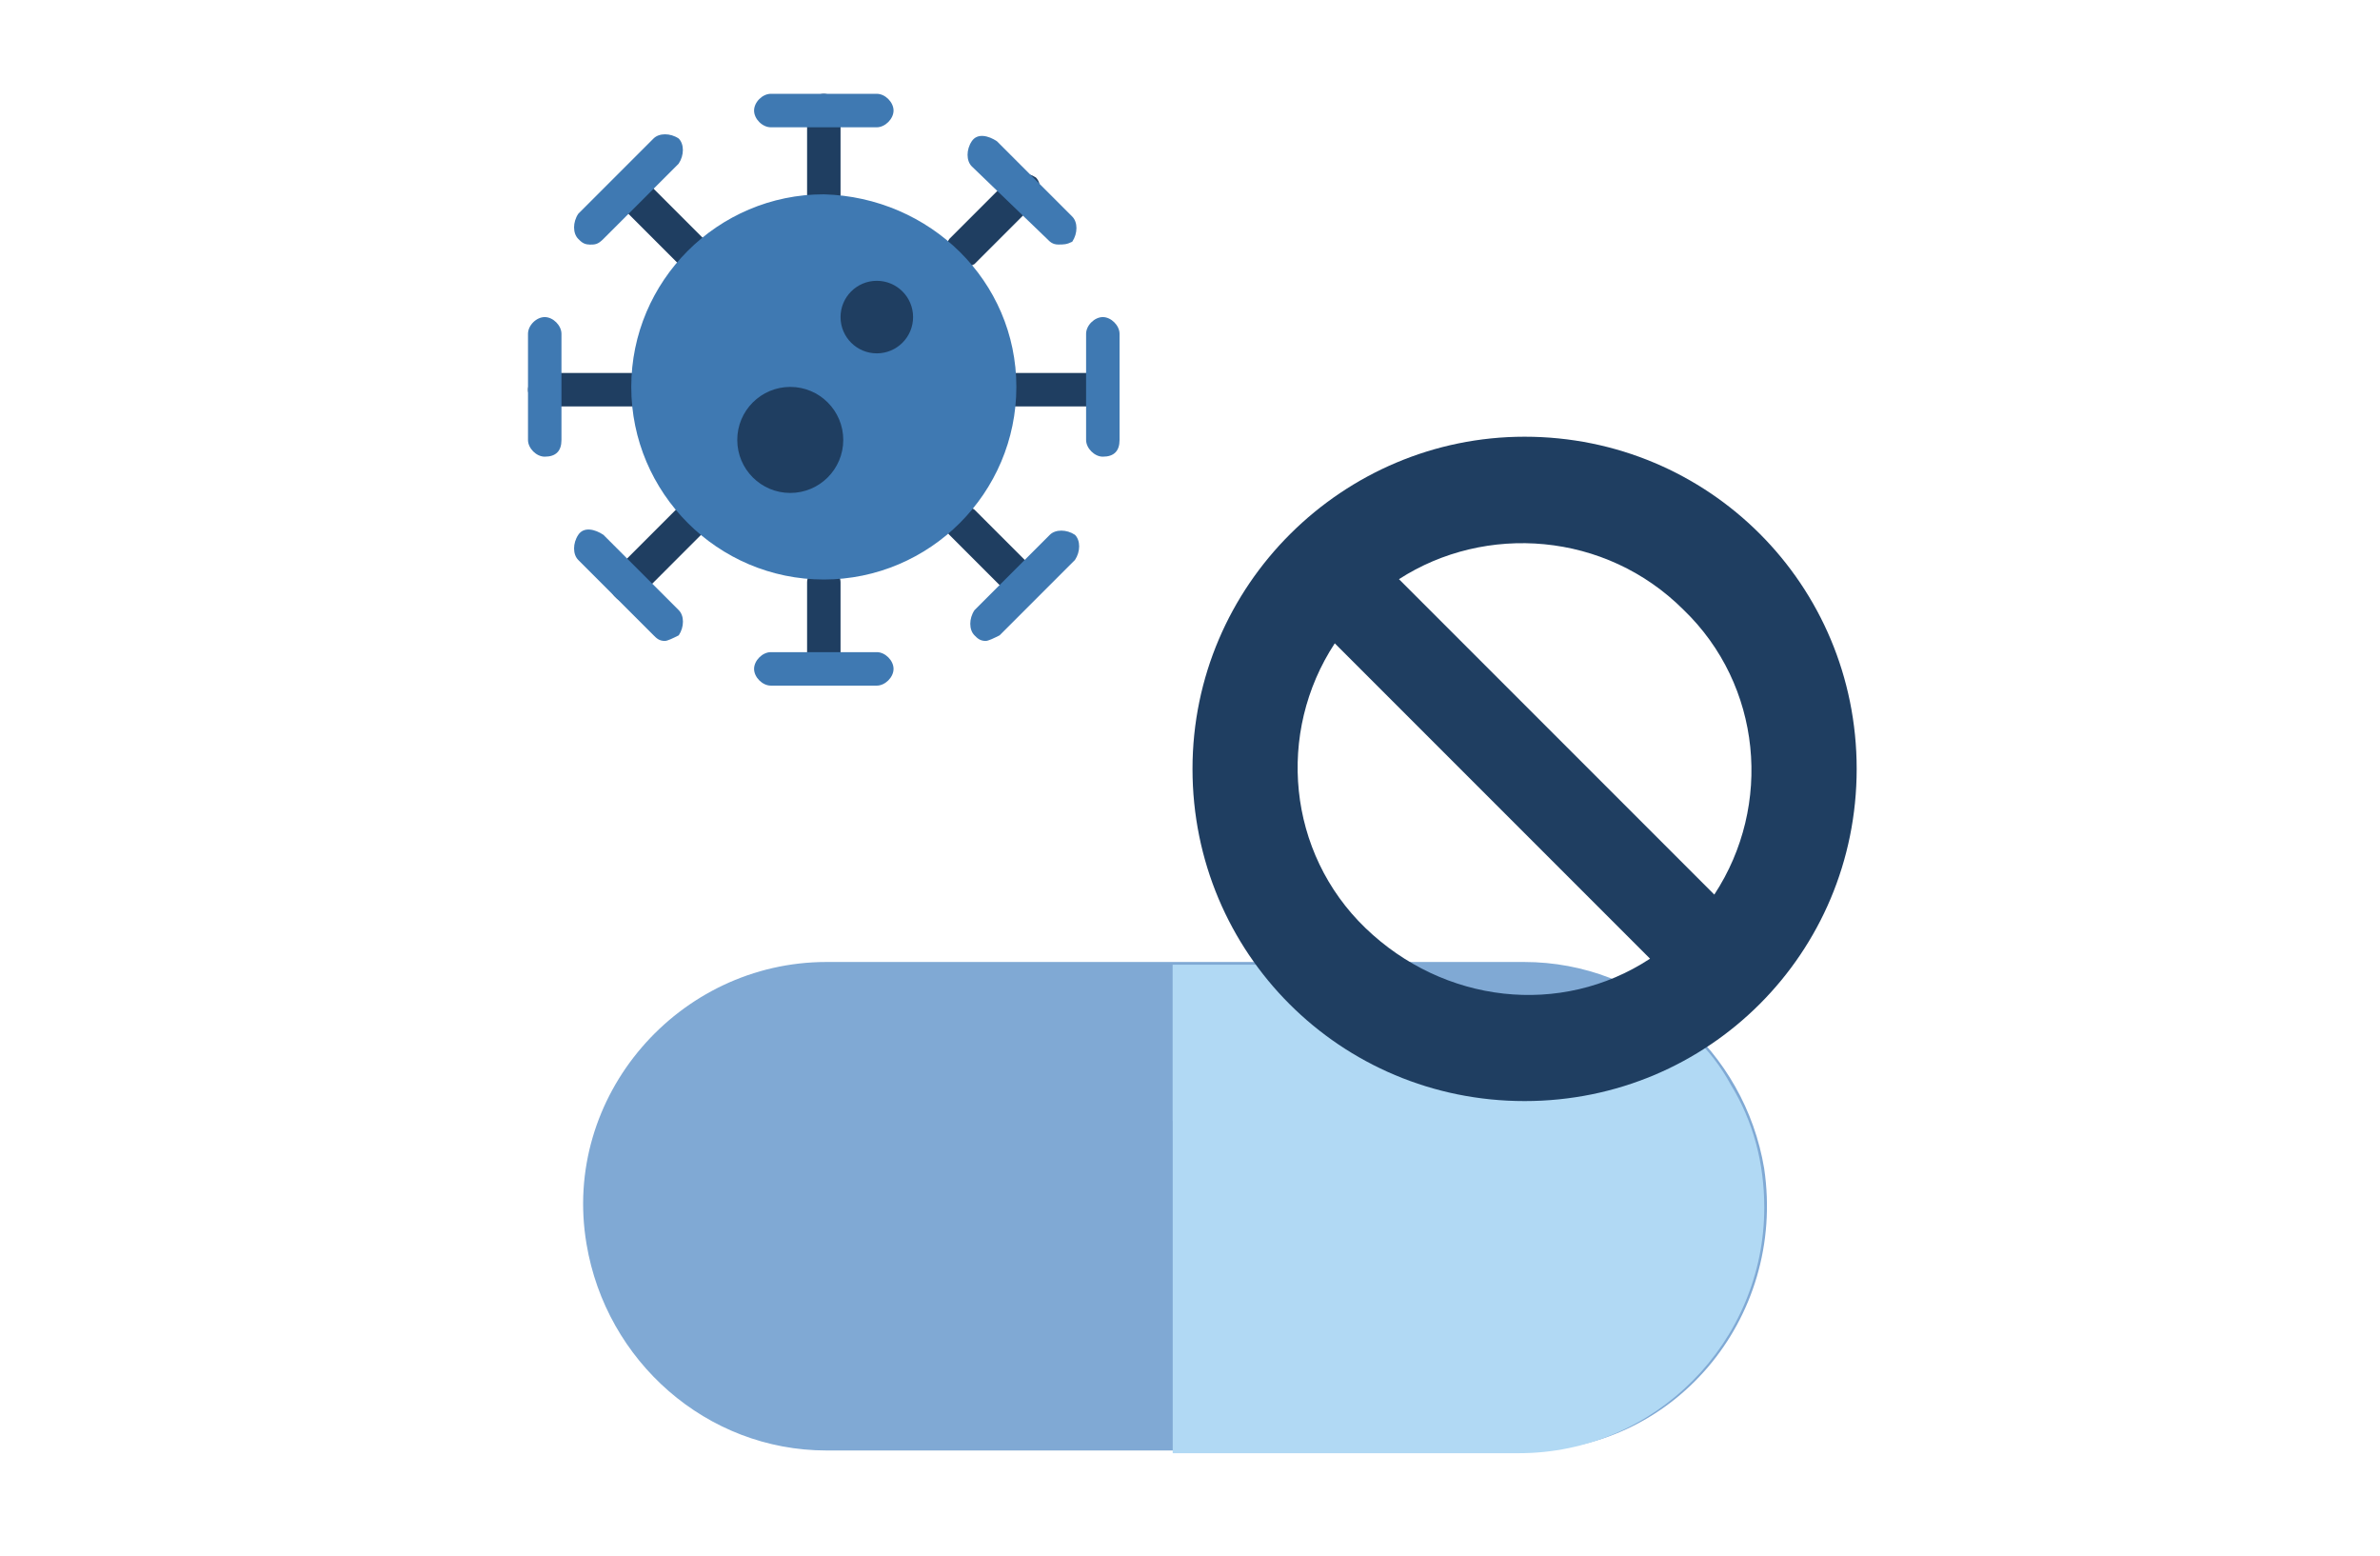 <svg width="231" height="151" viewBox="0 0 231 151" fill="none" xmlns="http://www.w3.org/2000/svg">
<path d="M171.23 113.383C169.334 102.007 159.582 93.343 147.934 93.343H80.222C65.871 93.343 54.495 106.343 56.926 120.703C58.822 132.079 68.575 140.743 80.222 140.743H147.934C162.286 141.015 173.39 128.015 171.23 113.391V113.383Z" fill="#80A9D4"/>
<path d="M113.814 108.775V93.607H123.294L123.566 93.879C133.318 103.631 148.758 104.711 159.59 96.855C163.11 99.023 166.094 101.735 167.99 105.255C170.158 108.775 171.238 112.839 171.238 117.175C171.238 130.175 160.678 141.007 147.406 141.007H113.822V108.775H113.814Z" fill="#B1D9F4"/>
<path d="M79.959 20.751C79.142 20.751 78.335 19.935 78.335 19.127V10.727C78.335 9.919 79.15 9.103 79.959 9.103C80.766 9.103 81.582 9.919 81.582 10.727V19.127C81.582 19.935 81.038 20.751 79.959 20.751Z" fill="#1F3E61"/>
<path d="M79.959 66.527C79.142 66.527 78.335 65.711 78.335 64.903V56.503C78.335 55.695 79.15 54.879 79.959 54.879C80.766 54.879 81.582 55.695 81.582 56.503V64.903C81.582 65.711 81.038 66.527 79.959 66.527Z" fill="#1F3E61"/>
<path d="M93.231 26.167C92.687 26.167 92.415 25.895 92.143 25.623C91.599 25.079 91.599 23.999 92.143 23.183L98.103 17.223C98.647 16.679 99.727 16.679 100.543 17.223C101.087 17.767 101.087 18.847 100.543 19.663L94.583 25.623C94.039 25.895 93.495 26.167 93.231 26.167Z" fill="#1F3E61"/>
<path d="M60.727 58.399C60.182 58.399 59.91 58.127 59.647 57.855C59.102 57.311 59.102 56.231 59.647 55.415L65.606 49.455C66.15 48.911 67.231 48.911 68.046 49.455C68.591 49.999 68.591 51.079 68.046 51.895L62.087 57.855C61.815 58.399 61.27 58.399 60.734 58.399H60.727Z" fill="#1F3E61"/>
<path d="M107.038 39.439H98.647C97.838 39.439 97.022 38.623 97.022 37.815C97.022 37.007 97.838 36.191 98.647 36.191H107.038C107.854 36.191 108.662 37.007 108.662 37.815C108.662 38.623 108.118 39.439 107.038 39.439Z" fill="#1F3E61"/>
<path d="M61.263 39.439H52.871C52.055 39.439 51.247 38.623 51.247 37.815C51.247 37.007 52.055 36.191 52.871 36.191H61.263C62.079 36.191 62.887 37.007 62.887 37.815C63.159 38.623 62.343 39.439 61.263 39.439Z" fill="#1F3E61"/>
<path d="M66.958 26.167C66.414 26.167 66.142 25.895 65.87 25.623L59.91 19.663C59.366 19.119 59.366 18.039 59.91 17.223C60.454 16.679 61.534 16.679 62.35 17.223L68.31 23.183C68.854 23.727 68.854 24.807 68.31 25.623C67.766 25.895 67.222 26.167 66.958 26.167Z" fill="#1F3E61"/>
<path d="M99.183 58.399C98.639 58.399 98.375 58.127 98.103 57.855L92.143 51.895C91.599 51.351 91.599 50.271 92.143 49.455C92.687 48.639 93.767 48.911 94.583 49.455L100.543 55.415C101.087 55.959 101.087 57.039 100.543 57.855C99.999 58.399 99.463 58.399 99.191 58.399H99.183Z" fill="#1F3E61"/>
<path d="M98.647 37.543C98.647 47.839 90.246 56.231 79.959 56.231C69.671 56.231 61.27 47.839 61.27 37.543C61.27 27.247 69.671 18.855 79.959 18.855C90.246 19.127 98.647 27.255 98.647 37.543Z" fill="#3F79B2"/>
<path d="M85.103 27.247C87.046 27.247 88.623 28.823 88.623 30.767C88.623 32.711 87.046 34.287 85.103 34.287C83.159 34.287 81.582 32.711 81.582 30.767C81.582 28.823 83.159 27.247 85.103 27.247Z" fill="#1F3E61"/>
<path d="M76.702 37.543C79.542 37.543 81.846 39.847 81.846 42.687C81.846 45.527 79.542 47.831 76.702 47.831C73.862 47.831 71.558 45.527 71.558 42.687C71.558 39.847 73.862 37.543 76.702 37.543Z" fill="#1F3E61"/>
<path d="M85.102 12.351H74.814C73.998 12.351 73.19 11.543 73.19 10.727C73.19 9.911 74.006 9.103 74.814 9.103H85.102C85.918 9.103 86.726 9.919 86.726 10.727C86.726 11.535 85.91 12.351 85.102 12.351Z" fill="#3F79B2"/>
<path d="M85.102 66.527H74.814C73.998 66.527 73.19 65.711 73.19 64.903C73.19 64.095 74.006 63.279 74.814 63.279H85.102C85.918 63.279 86.726 64.087 86.726 64.903C86.726 65.719 85.91 66.527 85.102 66.527Z" fill="#3F79B2"/>
<path d="M102.711 23.727C102.167 23.727 101.895 23.455 101.631 23.183L94.319 16.143C93.775 15.599 93.775 14.519 94.319 13.703C94.863 12.887 95.943 13.159 96.759 13.703L104.071 21.015C104.615 21.559 104.615 22.639 104.071 23.455C103.527 23.727 103.255 23.727 102.719 23.727H102.711Z" fill="#3F79B2"/>
<path d="M64.519 62.191C63.974 62.191 63.711 61.919 63.438 61.647L56.127 54.335C55.583 53.791 55.583 52.711 56.127 51.895C56.67 51.079 57.751 51.351 58.566 51.895L65.879 59.207C66.422 59.751 66.422 60.831 65.879 61.647C65.335 61.919 64.799 62.191 64.526 62.191H64.519Z" fill="#3F79B2"/>
<path d="M107.039 44.312C106.231 44.312 105.415 43.495 105.415 42.688V32.392C105.415 31.576 106.231 30.767 107.039 30.767C107.847 30.767 108.663 31.584 108.663 32.392V42.688C108.663 43.767 108.119 44.312 107.039 44.312Z" fill="#3F79B2"/>
<path d="M52.871 44.312C52.055 44.312 51.247 43.495 51.247 42.688V32.392C51.247 31.576 52.055 30.767 52.871 30.767C53.687 30.767 54.495 31.584 54.495 32.392V42.688C54.495 43.767 53.951 44.312 52.871 44.312Z" fill="#3F79B2"/>
<path d="M57.206 23.727C56.663 23.727 56.398 23.455 56.127 23.183C55.583 22.639 55.583 21.559 56.127 20.743L63.431 13.439C63.974 12.895 65.055 12.895 65.871 13.439C66.415 13.983 66.415 15.063 65.871 15.879L58.559 23.191C58.014 23.735 57.751 23.735 57.206 23.735V23.727Z" fill="#3F79B2"/>
<path d="M95.662 62.191C95.118 62.191 94.846 61.919 94.582 61.647C94.038 61.103 94.038 60.023 94.582 59.207L101.894 51.895C102.438 51.351 103.518 51.351 104.334 51.895C104.878 52.439 104.878 53.519 104.334 54.335L97.022 61.647C96.478 61.919 95.934 62.191 95.67 62.191H95.662Z" fill="#3F79B2"/>
<path d="M147.975 42.375C165.847 42.375 180.207 56.727 180.207 74.607C180.207 92.487 165.847 106.839 147.975 106.839C130.103 106.839 115.743 92.487 115.743 74.607C115.743 56.727 130.367 42.375 147.975 42.375ZM166.391 86.799C172.079 78.135 170.999 66.487 163.407 59.175C155.823 51.591 144.175 50.775 135.783 56.199L166.391 86.807V86.799ZM160.159 93.031L129.551 62.423C123.863 71.087 124.943 82.735 132.527 90.047C140.111 97.359 151.487 98.711 160.151 93.023L160.159 93.031Z" fill="#1F3E61"/>
</svg>
